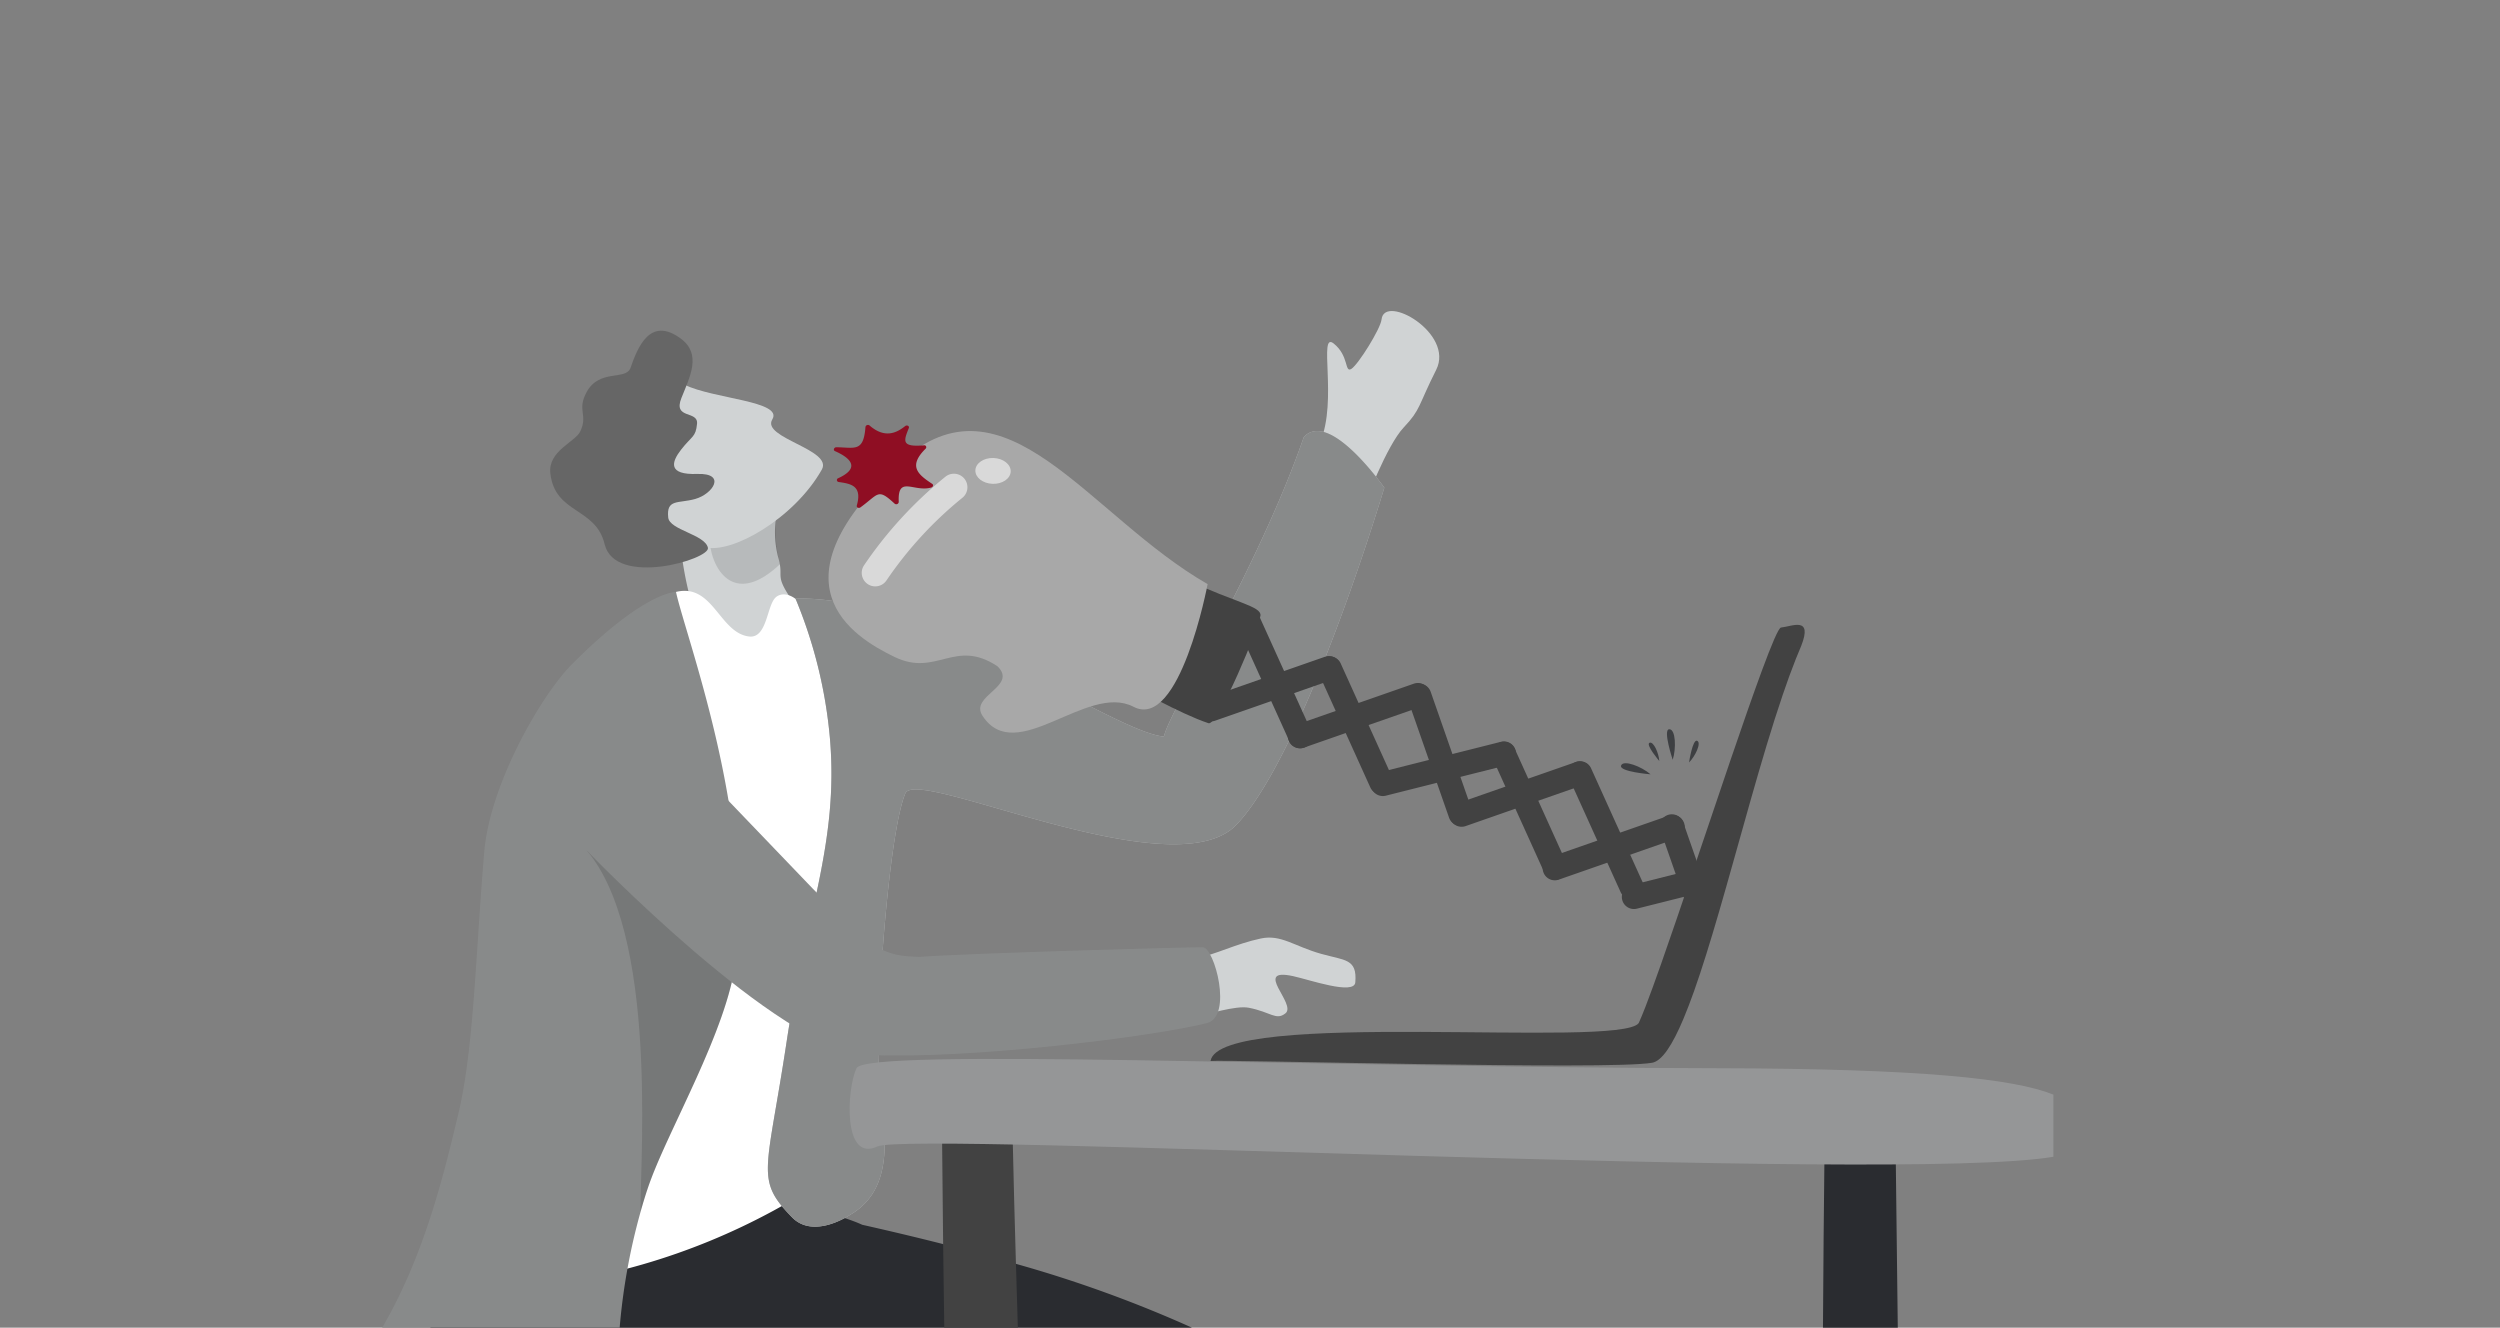 <svg id="img-benutzerfreundlich-grey" xmlns="http://www.w3.org/2000/svg" width="444" height="235.796" viewBox="0 0 444 235.796">
  <rect x="0" y="0" width="444" height="235.796" fill="#808080" stroke="none"/>
  <g id="Gruppe_2676" data-name="Gruppe 2676" transform="translate(67.875 55.239)">
    <path id="Pfad_8460" data-name="Pfad 8460" d="M1542.145,389.529c3.088-7.354-.407-19.636,2.361-17.44s1.921,5.275,3.146,4.518,5.193-7.131,5.365-8.781c.484-4.649,12.976,2.438,9.706,8.94s-2.725,7.019-5.747,10.213-6.856,13.235-7.841,16.068-9.427-5.254-9.286-5.926,2.295-7.591,2.295-7.591Z" transform="translate(-1375.529 -366.329)" fill="#d0d3d4"/>
    <path id="Pfad_8461" data-name="Pfad 8461" d="M817.238,584.692c-4.387,1.776-12.534-2.738-12.534-2.738-2.85-5.677-5.257-17.8-4.2-23.894,1.161-6.688,1.757-6.329,1.757-6.329l10.269,6.149,4.831,2.9a17.819,17.819,0,0,0,.569,7.259c.8,3.182-.814,2.575,2.425,7.262,2.426,3.509,1.267,7.619-3.12,9.4Z" transform="translate(-747.457 -523.771)" fill="#d0d3d4"/>
    <path id="Pfad_8462" data-name="Pfad 8462" d="M847.832,595.425a24.69,24.69,0,0,0,.751,7.947c-9.756,9.2-13.236-2.387-12.308-5.4.641-2.084,6.725-5.439,6.725-5.439Z" transform="translate(-777.925 -558.421)" fill="#231f20" opacity="0.14"/>
    <g id="Gruppe_2669" data-name="Gruppe 2669" transform="translate(29.832 3.493)">
      <path id="Pfad_8463" data-name="Pfad 8463" d="M737.1,453.09c5.106,2.532,17.588,2.894,15.592,6.17s10.794,5.339,8.8,8.9c-4.843,8.634-16.091,15.136-20.842,13.764s-15.812-8.86-15.812-8.86Z" transform="translate(-713.24 -443.5)" fill="#d0d3d4"/>
      <path id="Pfad_8464" data-name="Pfad 8464" d="M671.219,410.623c1.927-2.48,2.609-2.182,2.836-4.6s-4.31-.74-2.776-4.578,3.636-7.8-.136-10.572c-5.459-4.017-7.656,1.647-8.9,5.213-.8,2.3-5.529.128-7.8,4.311-1.782,3.281.308,4.034-1.152,7.031-.882,1.809-5.739,3.455-5.293,7.381.829,7.285,8.049,5.983,9.641,12.588,1.858,7.7,18.8,2.687,18.35.648-.523-2.378-6.817-3.139-7.052-5.367-.356-3.361,1.784-2.462,4.774-3.295,3.194-.89,5.615-4.629.38-4.45s-4.616-2.067-2.871-4.311Z" transform="translate(-647.968 -389.491)" fill="#666"/>
    </g>
    <path id="Pfad_8465" data-name="Pfad 8465" d="M506.96,1428.7H642.224a223.229,223.229,0,0,0-31.279-11.339c-4.031-1.173-8.33-2.342-12.929-3.51q-6.742-1.715-14.372-3.429s-11.175-5.54-38.351-5.7c-.3,0-.606,0-.911,0-13.337-.018-33.661,9.716-35.276,13.725a27.284,27.284,0,0,0-2.147,10.252Z" transform="translate(-498.391 -1248.14)" fill="#2a2c30"/>
    <path id="Pfad_8466" data-name="Pfad 8466" d="M576.067,696.086c6.584-1.6,7.7,7.28,12.977,7.915,3.2.385,3.132-5.439,4.706-6.924.97-.915,2.821-.789,4.51,1.146,28.917,33.156,5.888,101.128,5.888,101.128a116.738,116.738,0,0,1-46.3,19.016c-21.3,3.684-21.56-8.378-20.568-13.049,3.8-17.9,24.638-95.027,24.638-95.027S565.972,704.777,576.067,696.086Z" transform="translate(-523.884 -646.198)" fill="#fff"/>
    <path id="Pfad_8467" data-name="Pfad 8467" d="M909.309,537.46c22.917-.692,55.869,23.537,65.434,24.506.76-4.159,16.782-29.9,24.837-53.2,4.055-4.379,12.066,5.9,14.306,8.992-7.653,24.962-18.026,51.31-26.312,59.9-11.219,11.632-56.721-10.433-58.76-5.612-3.014,7.132-5.34,40.5-4.711,49.391s3.8,20.337-5.157,25.5c0,0-6.4,4.361-10.255.4-6.6-6.786-4.483-7.823-.958-31.2,3.357-22.257,9.3-35.276,7.687-53.881a83.5,83.5,0,0,0-6.11-24.8Z" transform="translate(-835.901 -486.381)" fill="#bcbdbe"/>
    <path id="Pfad_8468" data-name="Pfad 8468" d="M909.309,537.46c22.917-.692,55.869,23.537,65.434,24.506.76-4.159,16.782-29.9,24.837-53.2,4.055-4.379,12.066,5.9,14.306,8.992-7.653,24.962-18.026,51.31-26.312,59.9-11.219,11.632-56.721-10.433-58.76-5.612-3.014,7.132-5.34,40.5-4.711,49.391s3.8,20.337-5.157,25.5c0,0-6.4,4.361-10.255.4-6.6-6.786-4.483-7.823-.958-31.2,3.357-22.257,9.3-35.276,7.687-53.881a83.5,83.5,0,0,0-6.11-24.8Z" transform="translate(-835.901 -486.381)" fill="#888a8a"/>
    <path id="Pfad_8469" data-name="Pfad 8469" d="M450.132,827.83h42.176a110.05,110.05,0,0,1,4.726-23.974c.137-.416.279-.838.425-1.262,3.375-9.768,14.058-27.756,15.465-40.062,3-26.191-8.972-57.723-10.613-65.372,0,0-5.528-.2-18.523,12.893-5.462,5.5-14.533,21.3-15.537,33.319-1.571,18.834-1.834,34.974-4.64,46.679-2.616,10.919-6.035,25.019-13.481,37.781Z" transform="translate(-450.13 -647.273)" fill="#888a8a"/>
    <path id="Pfad_8470" data-name="Pfad 8470" d="M689.736,1054.672c.43-1.5.912-3.045,1.463-4.628,3.375-9.765,14.058-27.755,15.468-40.061.514-4.486.164-13.639-.148-18.4L678.27,988.55C693.052,1001.483,689.738,1044.2,689.736,1054.672Z" transform="translate(-643.869 -894.725)" fill="#231f20" opacity="0.17"/>
    <g id="Gruppe_2670" data-name="Gruppe 2670" transform="translate(83.016 132.825)">
      <path id="Pfad_8471" data-name="Pfad 8471" d="M1109.12,1266.74s.015,4.457.077,12.092c.038,4.8.095,10.849.179,17.84.053,4.386.116,9.139.192,14.187q0,.332.009.665h13.066c-.119-3.933-.232-7.722-.338-11.339-.232-8.022-.425-15.2-.552-21.189h0c-.105-4.956-.167-9.1-.167-12.255Z" transform="translate(-1092.766 -1263.792)" fill="#424242"/>
      <path id="Pfad_8472" data-name="Pfad 8472" d="M2147.07,1335.768h13.288c-.142-11.287-.27-21.213-.347-28.994-.045-4.65-.073-8.533-.073-11.484h-12.464s-.069,4.218-.154,11.486C2147.237,1313.885,2147.138,1323.913,2147.07,1335.768Z" transform="translate(-1974.203 -1288.037)" fill="#2a2c30"/>
      <path id="Pfad_8473" data-name="Pfad 8473" d="M1005.612,1262.732c5.756-2.708,181.071,6.6,208.849,1.832v-11.032c-6.969-2.817-23.351-4.623-59.779-4.69-72.514-.133-151.079-3.655-152.795,0s-2.488,16.813,3.723,13.889Z" transform="translate(-1000.668 -1247.188)" fill="#959697"/>
    </g>
    <path id="Pfad_8474" data-name="Pfad 8474" d="M1393.88,1118.711c3.326-.839,8.325-2.416,10.613-1.968,3.939.771,4.845,2.318,6.508.989,2.054-1.642-5.905-8.177,1.338-6.609,2.894.627,10.874,3.427,11.067,1.11.353-4.239-1.853-3.874-6.083-5.07-4.81-1.36-7.1-3.483-10.691-2.723-4.465.944-8.256,2.934-10.994,3.343s-2.927,8.667-2.927,8.667l1.173,2.26Z" transform="translate(-1250.578 -993.004)" fill="#d0d3d4"/>
    <path id="Pfad_8475" data-name="Pfad 8475" d="M651.476,818.122c42.779,43.477,40.925,45.2,51.184,45.569,7.938-.624,48.357-1.773,50.4-1.713s5.379,12.3.707,13.47c-9.635,2.42-42.393,6.52-60.476,5.64-15.45-.752-49.515-36.155-49.515-36.155s-13.1-6.134-6.891-19.285,14.586-7.524,14.586-7.524Z" transform="translate(-607.308 -748.981)" fill="#888a8a"/>
    <g id="Gruppe_2671" data-name="Gruppe 2671" transform="translate(220.006 74.276)" opacity="0.77">
      <path id="Pfad_8476" data-name="Pfad 8476" d="M1989.34,876.22c1.1-1.092,2.247-3.482,1.442-3.847S1989.34,876.22,1989.34,876.22Z" transform="translate(-1977.248 -870.324)" fill="#2a2c30"/>
      <path id="Pfad_8477" data-name="Pfad 8477" d="M1914.406,900.9c-1.55-1.356-4.827-2.655-5.235-1.558S1914.406,900.9,1914.406,900.9Z" transform="translate(-1909.15 -892.897)" fill="#2a2c30"/>
      <path id="Pfad_8478" data-name="Pfad 8478" d="M1964.366,864.327c.639-1.956.549-5.477-.623-5.421S1964.366,864.327,1964.366,864.327Z" transform="translate(-1955.174 -858.906)" fill="#2a2c30"/>
      <path id="Pfad_8479" data-name="Pfad 8479" d="M1943.747,877.922c-.089-1.384-1.028-3.568-1.748-3.239S1943.747,877.922,1943.747,877.922Z" transform="translate(-1936.934 -872.275)" fill="#2a2c30"/>
    </g>
    <g id="Gruppe_2675" data-name="Gruppe 2675" transform="translate(79.275 21.316)">
      <path id="Pfad_8480" data-name="Pfad 8480" d="M1339.922,683.1c8.758,4.082,13.173,4.656,13.051,6.3s-7.5,19.7-9.233,19.137c-4.964-1.621-14.14-6.822-14.14-6.822l10.32-18.612Z" transform="translate(-1276.259 -656.65)" fill="#424242"/>
      <g id="Gruppe_2672" data-name="Gruppe 2672" transform="translate(65.788 31.839)">
        <path id="Pfad_8481" data-name="Pfad 8481" d="M1468.806,743.148h0a2.143,2.143,0,0,1-2.836-1.069l-9.147-20.21a2.143,2.143,0,0,1,1.069-2.836h0a2.143,2.143,0,0,1,2.836,1.069l9.147,20.211A2.143,2.143,0,0,1,1468.806,743.148Z" transform="translate(-1449.922 -718.841)" fill="#424242"/>
        <path id="Pfad_8482" data-name="Pfad 8482" d="M1437.254,774.16h0a2.144,2.144,0,0,0-2.731-1.318l-20.943,7.312a2.145,2.145,0,0,0-1.318,2.731h0a2.145,2.145,0,0,0,2.731,1.318l20.943-7.312A2.146,2.146,0,0,0,1437.254,774.16Z" transform="translate(-1412.142 -764.597)" fill="#424242"/>
      </g>
      <path id="Pfad_8483" data-name="Pfad 8483" d="M1564.125,797.478h0a2.143,2.143,0,0,1-2.836-1.069l-9.147-20.21a2.143,2.143,0,0,1,1.069-2.836h0a2.143,2.143,0,0,1,2.836,1.069l9.147,20.211A2.143,2.143,0,0,1,1564.125,797.478Z" transform="translate(-1465.081 -733.14)" fill="#424242"/>
      <path id="Pfad_8484" data-name="Pfad 8484" d="M1541.934,805.86h0a2.145,2.145,0,0,0-2.731-1.318l-20.943,7.312a2.145,2.145,0,0,0-1.318,2.731h0a2.145,2.145,0,0,0,2.731,1.318l20.943-7.312A2.145,2.145,0,0,0,1541.934,805.86Z" transform="translate(-1435.249 -759.678)" fill="#424242"/>
      <path id="Pfad_8485" data-name="Pfad 8485" d="M1614.531,881.311h0a2.144,2.144,0,0,0,2.6,1.555l21.512-5.418a2.144,2.144,0,0,0,1.555-2.6h0a2.144,2.144,0,0,0-2.6-1.555l-21.512,5.418A2.144,2.144,0,0,0,1614.531,881.311Z" transform="translate(-1518.169 -818.106)" fill="#424242"/>
      <path id="Pfad_8486" data-name="Pfad 8486" d="M1658.829,805.351h0a2.143,2.143,0,0,1,2.731,1.318l7.312,20.943a2.144,2.144,0,0,1-1.318,2.731h0a2.144,2.144,0,0,1-2.731-1.318l-7.312-20.943A2.143,2.143,0,0,1,1658.829,805.351Z" transform="translate(-1554.622 -760.365)" fill="#424242"/>
      <path id="Pfad_8487" data-name="Pfad 8487" d="M1769.1,897.968h0a2.143,2.143,0,0,1-2.836-1.069l-9.147-20.21a2.143,2.143,0,0,1,1.069-2.836h0a2.143,2.143,0,0,1,2.836,1.069l9.147,20.211A2.143,2.143,0,0,1,1769.1,897.968Z" transform="translate(-1639.144 -818.477)" fill="#424242"/>
      <path id="Pfad_8488" data-name="Pfad 8488" d="M1732.364,898.27h0a2.145,2.145,0,0,0-2.731-1.318l-20.943,7.312a2.145,2.145,0,0,0-1.318,2.731h0a2.145,2.145,0,0,0,2.731,1.318L1731.046,901A2.145,2.145,0,0,0,1732.364,898.27Z" transform="translate(-1596.964 -838.153)" fill="#424242"/>
      <path id="Pfad_8489" data-name="Pfad 8489" d="M1858.966,920.858h0a2.143,2.143,0,0,1-2.836-1.069l-9.147-20.21a2.143,2.143,0,0,1,1.069-2.836h0a2.143,2.143,0,0,1,2.836,1.069l9.147,20.21A2.143,2.143,0,0,1,1858.966,920.858Z" transform="translate(-1715.462 -837.915)" fill="#424242"/>
      <path id="Pfad_8490" data-name="Pfad 8490" d="M1842.094,961.33h0a2.145,2.145,0,0,0-2.731-1.318l-20.943,7.312a2.145,2.145,0,0,0-1.318,2.731h0a2.145,2.145,0,0,0,2.731,1.318l20.943-7.312a2.145,2.145,0,0,0,1.318-2.731Z" transform="translate(-1690.148 -891.704)" fill="#424242"/>
      <path id="Pfad_8491" data-name="Pfad 8491" d="M1925.781,1018.95l-2.429,5.033-2.413.608-8.355,2.1a2.144,2.144,0,0,1-1.048-4.157l7.983-2.01,4.175-1.052,2.085-.525Z" transform="translate(-1769.068 -941.857)" fill="#424242"/>
      <path id="Pfad_8492" data-name="Pfad 8492" d="M1962.682,970.975l-2.634,5.46-.89-2.55-1.419-4.064-2.7-7.731a2.143,2.143,0,1,1,4.046-1.413l2.826,8.091.769,2.2Z" transform="translate(-1807.287 -891.151)" fill="#424242"/>
      <g id="Gruppe_2674" data-name="Gruppe 2674">
        <path id="Pfad_8493" data-name="Pfad 8493" d="M1043.179,534.876c-21.157-12.119-35.953-38.639-54.576-21.673-23.6,21.5-8.652,30.963-.947,34.644,7.411,3.541,10.656-3.406,18.21,1.629,3.667,3.6-5.017,5.19-2.669,8.785,5.955,9.118,18.573-5.9,26.818-1.6s13.166-21.789,13.166-21.789Z" transform="translate(-975.857 -507.693)" fill="#a8a8a8"/>
        <g id="Gruppe_2673" data-name="Gruppe 2673" transform="translate(5.896 4.683)" opacity="0.57">
          <path id="Pfad_8494" data-name="Pfad 8494" d="M1033.578,561.177a2.4,2.4,0,0,0-3.764-2.693,72.9,72.9,0,0,0-14.441,15.72,2.4,2.4,0,0,0,3.972,2.7,68.058,68.058,0,0,1,13.491-14.686A2.378,2.378,0,0,0,1033.578,561.177Z" transform="translate(-1014.958 -555.053)" fill="#fff"/>
          <ellipse id="Ellipse_33" data-name="Ellipse 33" cx="2.294" cy="3.138" rx="2.294" ry="3.138" transform="translate(20.103 4.584) rotate(-88.08)" fill="#fff"/>
        </g>
      </g>
    </g>
    <path id="Pfad_8495" data-name="Pfad 8495" d="M1425.762,813.407c2.194-.309,70.68,1.672,78.426.314,1.77-.311,3.623-3.21,5.543-7.76.626-1.485,1.259-3.147,1.9-4.95,1.448-4.082,2.927-8.9,4.43-14.063,3.669-12.6,7.484-27.311,11.335-38.617.778-2.288,1.558-4.436,2.34-6.4.306-.772.638-1.506.921-2.229,2.115-5.37-1.654-3.456-3.584-3.278-.427.039-1.687,3.034-3.438,7.778-3.078,8.339-7.672,22.083-11.929,34.677-2.135,6.318-4.185,12.345-5.916,17.258-1.054,2.993-1.989,5.572-2.752,7.549-.484,1.252-.9,2.262-1.23,2.983-3.308,4.617-74.509-2.675-76.048,6.74Z" transform="translate(-1278.644 -680.213)" fill="#424242"/>
    <path id="Pfad_8496" data-name="Pfad 8496" d="M988.428,500.537c2.784,2.432,4.911,1.25,6.339.116.324-.256.789,0,.648.354-.9,2.268-1.4,3.411,2.681,3.067a.343.343,0,0,1,.3.593c-3.188,3.153-1.3,4.607,1.176,6.252.259.172.158.547-.172.644-3.078.894-6-2.251-5.775,2.562a.444.444,0,0,1-.725.311c-3.034-2.8-2.779-1.748-6.075.654-.314.228-.743.008-.647-.33,1.013-3.554-1.1-3.866-3.227-4.177a.347.347,0,0,1-.06-.679c4.417-2.03,1.511-3.883-.583-4.8-.383-.167-.19-.7.252-.692,3.256.038,4.819.924,5.154-3.6A.45.45,0,0,1,988.428,500.537Z" transform="translate(-901.883 -480.22)" fill="#8f0e23"/>
  </g>
  <rect id="Rechteck_1443" data-name="Rechteck 1443" width="444" height="235.796" fill="none"/>
</svg>
